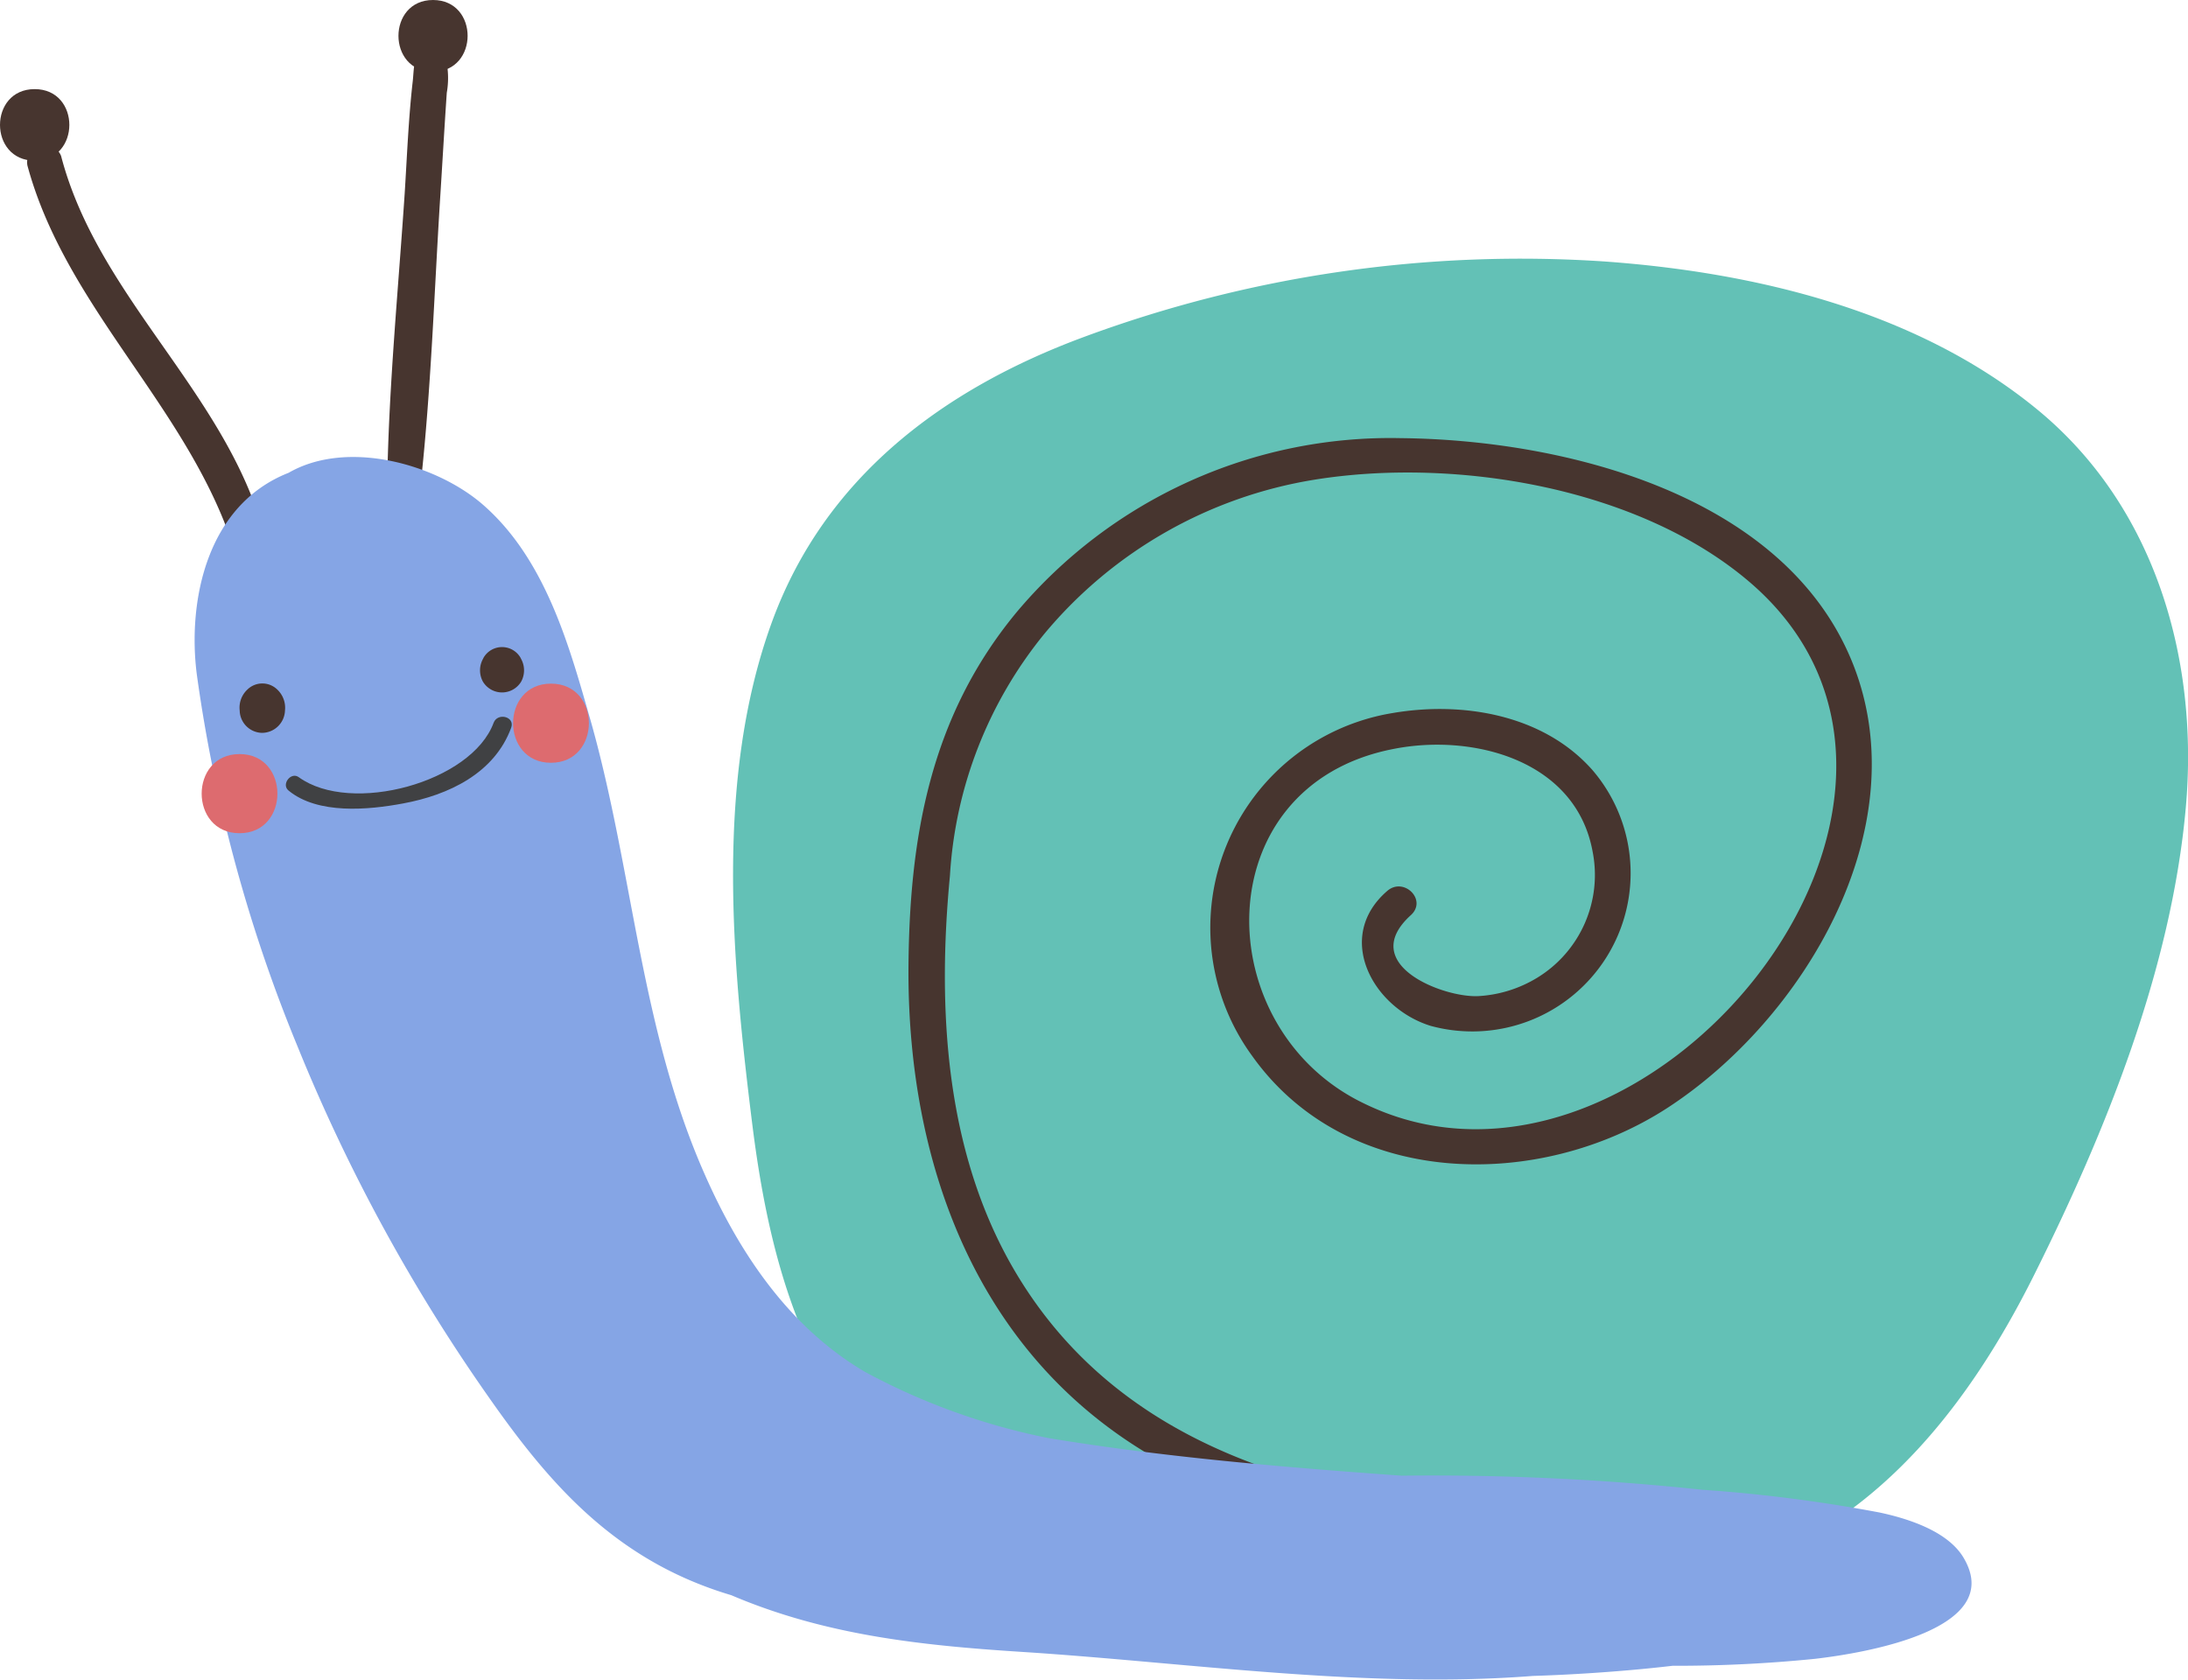 <svg xmlns="http://www.w3.org/2000/svg" viewBox="0 0 138.2 106.11"><defs><style>.cls-1{fill:#63c1b6;}.cls-2{fill:#47352f;}.cls-3{fill:#85a5e5;}.cls-4{fill:#404143;}.cls-5{fill:#dd6b6f;}</style></defs><g id="Calque_2" data-name="Calque 2"><g id="Elements"><path class="cls-1" d="M128.58,25.79c-7.55-6.15-17.69-8.58-27.22-9.27a79.48,79.48,0,0,0-32.9,4.77c-8.89,3.29-16.36,8.86-19.7,18-3.62,9.92-2.52,21.5-1.24,31.77.94,7.51,2.85,15.35,8.15,20.74,3,8.43,14,8.64,21.67,8.77,5.8.1,11.6.24,17.4.29,5.26,0,10.72-.12,15.72-2,8.51-3.09,14.08-10.43,18-18.27,4.55-9.11,8.69-19.37,9.6-29.56C138.9,41.64,136.12,31.92,128.58,25.79Z"/><path class="cls-2" d="M87.63,56.28c-3.37,2.9-.95,7.39,2.73,8.53A10,10,0,0,0,100.6,48.67c-3.1-3.53-8.22-4.38-12.65-3.62a13.74,13.74,0,0,0-8.86,21.66c6,8.43,18.14,8.53,26.22,3.29,8.6-5.59,15.82-17.62,11.75-28-4.23-10.75-18.23-14.22-28.6-14.32a30.83,30.83,0,0,0-24.25,11c-5.48,6.62-6.8,14.3-6.83,22.72,0,12,4.18,23.73,14.83,30.27,10.85,6.66,24.55,6.81,36.88,6.56a1.15,1.15,0,0,0,0-2.3c-15.9.09-36-.13-45.09-15.8-4.31-7.45-4.8-16.42-4-24.8A26.67,26.67,0,0,1,66,40a28,28,0,0,1,17-9.69c8.89-1.44,20.46.47,27.46,6.42,16.17,13.75-6.59,41.58-24.27,33C76.26,65,76.12,49.63,88,47.32c5-1,11.52.68,12.59,6.46a7.61,7.61,0,0,1-3.51,8,8,8,0,0,1-3.68,1.15c-2.2.13-7.73-2-4.28-5.12C90.16,56.85,88.67,55.39,87.63,56.28Z"/><path class="cls-2" d="M26.7,3c-.6.5-.55,1.43-.63,2.13-.27,2.36-.36,4.74-.51,7.11-.4,6-1,12.12-1.1,18.18,0,1.4,2,1.34,2.13,0,.63-5.82.83-11.71,1.19-17.56.15-2.33.28-4.66.44-7A5.35,5.35,0,0,0,28,3.16.85.85,0,0,0,26.7,3Z"/><path class="cls-2" d="M3.86,9.86a1.11,1.11,0,0,0-2.13.59C4.1,19.23,11.46,25.38,14.5,33.86c.46,1.27,2.46.77,2.06-.57C14,24.6,6.16,18.67,3.86,9.86Z"/><path class="cls-2" d="M27.35,0c-2.91,0-2.91,4.53,0,4.53S30.27,0,27.35,0Z"/><path class="cls-2" d="M2.19,5.63c-2.92,0-2.92,4.52,0,4.52S5.11,5.63,2.19,5.63Z"/><path class="cls-3" d="M118.74,95.56a95,95,0,0,0-11.2-1.44,161.82,161.82,0,0,0-19-.89c-7.55-.54-15-1.17-22.28-2.37a41.36,41.36,0,0,1-11.61-4.18c-5-2.93-8.1-7.86-10.13-12.47C40.44,65,40,55.06,37.31,45.54,36,41,34.51,35.28,30.37,31.77c-3-2.51-8.5-4-12.14-1.9-5.24,2.06-6.38,8.21-5.8,12.73a96,96,0,0,0,6.38,23.55A111.18,111.18,0,0,0,30.87,88.27c3.89,5.56,8.06,10.35,15.32,12.51,5.91,2.52,11.93,3.17,18.32,3.58,10.63.68,21.7,2.35,32.33,1.52,2-.06,5.39-.24,8.8-.64a87.83,87.83,0,0,0,9-.44c3.44-.4,11.92-1.9,9.44-6.29C123.17,96.85,120.79,96,118.74,95.56Z"/><path class="cls-4" d="M31.18,45.66c-1.38,3.76-9,5.84-12.31,3.44-.49-.36-1.12.45-.65.84,1.85,1.53,5.05,1.23,7.24.82,2.87-.53,5.77-1.9,6.83-4.79C32.54,45.27,31.43,45,31.18,45.66Z"/><path class="cls-2" d="M32.87,41.54a1.35,1.35,0,0,0-2.32,0l-.05.1a1.49,1.49,0,0,0,0,1.42,1.41,1.41,0,0,0,2.42,0,1.49,1.49,0,0,0,0-1.42Z"/><path class="cls-2" d="M15.62,43.57a1.56,1.56,0,0,0-.48,1.32,1.44,1.44,0,0,0,1.41,1.41A1.46,1.46,0,0,0,18,44.89a1.58,1.58,0,0,0-.48-1.32A1.35,1.35,0,0,0,15.62,43.57Z"/><path class="cls-5" d="M15.13,47.64c-3.19,0-3.19,5,0,5S18.32,47.64,15.13,47.64Z"/><path class="cls-5" d="M34.8,43.19c-3.19,0-3.19,5,0,5S38,43.19,34.8,43.19Z"/></g></g></svg>